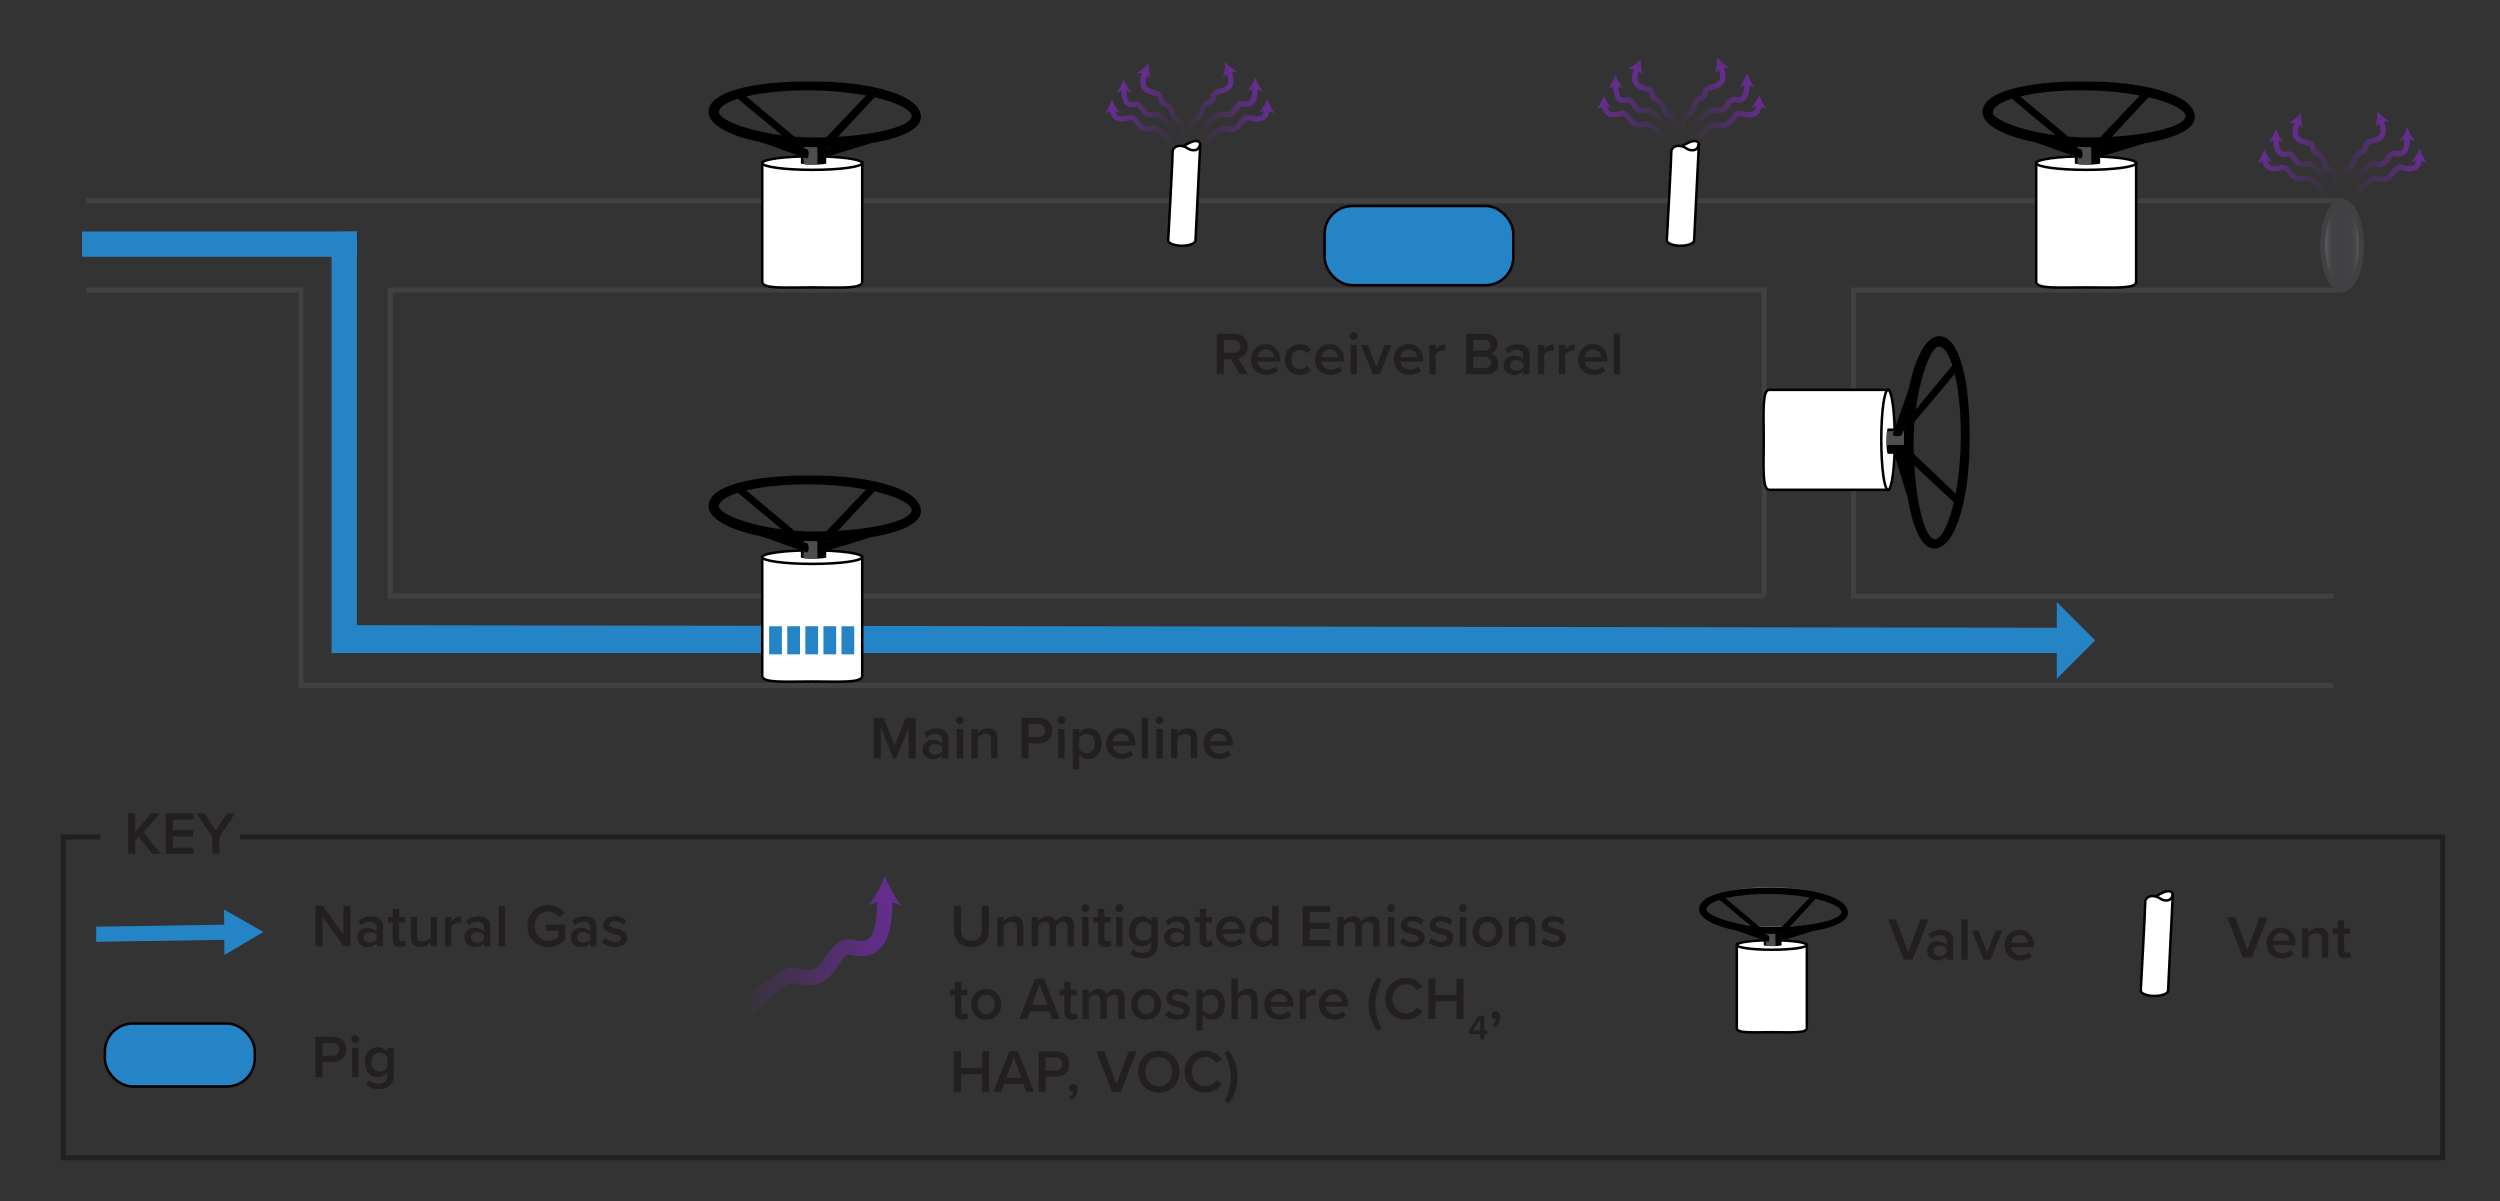 <?xml version="1.0" encoding="UTF-8"?>
<svg id="Layer_31" data-name="Layer 31" xmlns="http://www.w3.org/2000/svg" xmlns:xlink="http://www.w3.org/1999/xlink" viewBox="0 0 494.69 237.68">
  <rect x="0" y="0" width="494.69" height="237.68" fill="#333333" stroke="none"/>
  <defs>
    <style>
      .cls-1 {
        fill: url(#New_Gradient_Swatch_copy_2-24);
      }

      .cls-2 {
        stroke: #231f20;
      }

      .cls-2, .cls-3, .cls-4, .cls-5, .cls-6, .cls-7, .cls-8, .cls-9, .cls-10, .cls-11, .cls-12, .cls-13, .cls-14, .cls-15, .cls-16, .cls-17, .cls-18, .cls-19, .cls-20, .cls-21, .cls-22, .cls-23, .cls-24, .cls-25 {
        stroke-miterlimit: 10;
      }

      .cls-2, .cls-3, .cls-4, .cls-5, .cls-8, .cls-10, .cls-11, .cls-12, .cls-13, .cls-14, .cls-15, .cls-16, .cls-17, .cls-18, .cls-19, .cls-20, .cls-21, .cls-22, .cls-23, .cls-24, .cls-25 {
        fill: none;
      }

      .cls-26 {
        fill: url(#New_Gradient_Swatch_copy_2-36);
      }

      .cls-3 {
        stroke: url(#New_Gradient_Swatch_copy_2-33);
      }

      .cls-3, .cls-4, .cls-5, .cls-10, .cls-13, .cls-14, .cls-15, .cls-17, .cls-21, .cls-22, .cls-23, .cls-24 {
        stroke-width: 1.08px;
      }

      .cls-4 {
        stroke: url(#New_Gradient_Swatch_copy_2-29);
      }

      .cls-27 {
        fill: url(#New_Gradient_Swatch_copy_2-4);
      }

      .cls-28 {
        fill: url(#New_Gradient_Swatch_copy_2-20);
      }

      .cls-5 {
        stroke: url(#New_Gradient_Swatch_copy_2-35);
      }

      .cls-29 {
        fill: #616264;
      }

      .cls-30 {
        fill: url(#New_Gradient_Swatch_copy_2-6);
      }

      .cls-31 {
        fill: url(#New_Gradient_Swatch_copy_2-16);
      }

      .cls-6 {
        fill: #fff;
      }

      .cls-6, .cls-9 {
        stroke: #000;
        stroke-width: .5px;
      }

      .cls-32 {
        fill: url(#New_Gradient_Swatch_copy_2-30);
      }

      .cls-7 {
        fill: url(#linear-gradient);
      }

      .cls-7, .cls-12 {
        stroke: #414042;
      }

      .cls-33 {
        fill: url(#New_Gradient_Swatch_copy_2-22);
      }

      .cls-8 {
        stroke: url(#New_Gradient_Swatch_copy_2);
      }

      .cls-8, .cls-11, .cls-16, .cls-18, .cls-19, .cls-25 {
        stroke-width: 1.03px;
      }

      .cls-34 {
        fill: url(#New_Gradient_Swatch_copy_2-2);
      }

      .cls-9, .cls-35 {
        fill: #2484c6;
      }

      .cls-36 {
        fill: url(#New_Gradient_Swatch_copy_2-18);
      }

      .cls-37 {
        fill: #4d4d4d;
      }

      .cls-38 {
        fill: url(#New_Gradient_Swatch_copy_2-8);
      }

      .cls-10 {
        stroke: url(#New_Gradient_Swatch_copy_2-23);
      }

      .cls-11 {
        stroke: url(#New_Gradient_Swatch_copy_2-3);
      }

      .cls-39 {
        fill: url(#New_Gradient_Swatch_copy_2-32);
      }

      .cls-13 {
        stroke: url(#New_Gradient_Swatch_copy_2-31);
      }

      .cls-14 {
        stroke: url(#New_Gradient_Swatch_copy_2-17);
      }

      .cls-15 {
        stroke: url(#New_Gradient_Swatch_copy_2-19);
      }

      .cls-40 {
        fill: url(#New_Gradient_Swatch_copy_2-14);
      }

      .cls-16 {
        stroke: url(#New_Gradient_Swatch_copy_2-13);
      }

      .cls-17 {
        stroke: url(#New_Gradient_Swatch_copy_2-5);
      }

      .cls-41 {
        fill: url(#New_Gradient_Swatch_copy_2-28);
      }

      .cls-18 {
        stroke: url(#New_Gradient_Swatch_copy_2-25);
      }

      .cls-19 {
        stroke: url(#New_Gradient_Swatch_copy_2-15);
      }

      .cls-42 {
        fill: #808285;
      }

      .cls-43 {
        fill: url(#New_Gradient_Swatch_copy_2-34);
      }

      .cls-20 {
        stroke: url(#linear-gradient-2);
        stroke-width: 3px;
      }

      .cls-44 {
        fill: url(#New_Gradient_Swatch_copy_2-26);
      }

      .cls-21 {
        stroke: url(#New_Gradient_Swatch_copy_2-9);
      }

      .cls-22 {
        stroke: url(#New_Gradient_Swatch_copy_2-21);
      }

      .cls-23 {
        stroke: url(#New_Gradient_Swatch_copy_2-7);
      }

      .cls-45 {
        fill: url(#New_Gradient_Swatch_copy_2-10);
      }

      .cls-46 {
        fill: url(#New_Gradient_Swatch_copy_2-12);
      }

      .cls-47 {
        fill: url(#linear-gradient-3);
      }

      .cls-48 {
        fill: #231f20;
      }

      .cls-24 {
        stroke: url(#New_Gradient_Swatch_copy_2-11);
      }

      .cls-25 {
        stroke: url(#New_Gradient_Swatch_copy_2-27);
      }
    </style>
    <linearGradient id="linear-gradient" x1="459.61" y1="48.59" x2="467.28" y2="48.59" gradientUnits="userSpaceOnUse">
      <stop offset="0" stop-color="#808285"/>
      <stop offset=".01" stop-color="#787a7d"/>
      <stop offset=".06" stop-color="#646567"/>
      <stop offset=".11" stop-color="#545456"/>
      <stop offset=".18" stop-color="#49484a"/>
      <stop offset=".27" stop-color="#424143"/>
      <stop offset=".53" stop-color="#414042"/>
      <stop offset=".76" stop-color="#424144"/>
      <stop offset=".85" stop-color="#49484b"/>
      <stop offset=".92" stop-color="#555557"/>
      <stop offset=".98" stop-color="#656668"/>
      <stop offset="1" stop-color="#6d6e71"/>
    </linearGradient>
    <linearGradient id="New_Gradient_Swatch_copy_2" data-name="New Gradient Swatch copy 2" x1="221.35" y1="21.05" x2="232.73" y2="22.09" gradientUnits="userSpaceOnUse">
      <stop offset="0" stop-color="#662d91"/>
      <stop offset="1" stop-color="#662d91" stop-opacity="0"/>
    </linearGradient>
    <linearGradient id="New_Gradient_Swatch_copy_2-2" data-name="New Gradient Swatch copy 2" x1="221.71" y1="17.01" x2="233.1" y2="18.05" xlink:href="#New_Gradient_Swatch_copy_2"/>
    <linearGradient id="New_Gradient_Swatch_copy_2-3" data-name="New Gradient Swatch copy 2" x1="219.07" y1="24.63" x2="233.09" y2="25.9" xlink:href="#New_Gradient_Swatch_copy_2"/>
    <linearGradient id="New_Gradient_Swatch_copy_2-4" data-name="New Gradient Swatch copy 2" x1="219.39" y1="21.08" x2="233.41" y2="22.35" xlink:href="#New_Gradient_Swatch_copy_2"/>
    <linearGradient id="New_Gradient_Swatch_copy_2-5" data-name="New Gradient Swatch copy 2" x1="249.42" y1="20.96" x2="237.5" y2="22.05" xlink:href="#New_Gradient_Swatch_copy_2"/>
    <linearGradient id="New_Gradient_Swatch_copy_2-6" data-name="New Gradient Swatch copy 2" x1="249.04" y1="16.73" x2="237.11" y2="17.81" xlink:href="#New_Gradient_Swatch_copy_2"/>
    <linearGradient id="New_Gradient_Swatch_copy_2-7" data-name="New Gradient Swatch copy 2" x1="251.81" y1="24.71" x2="237.12" y2="26.04" xlink:href="#New_Gradient_Swatch_copy_2"/>
    <linearGradient id="New_Gradient_Swatch_copy_2-8" data-name="New Gradient Swatch copy 2" x1="251.47" y1="20.99" x2="236.78" y2="22.32" xlink:href="#New_Gradient_Swatch_copy_2"/>
    <linearGradient id="New_Gradient_Swatch_copy_2-9" data-name="New Gradient Swatch copy 2" x1="244.5" y1="20.1" x2="234.29" y2="21.03" xlink:href="#New_Gradient_Swatch_copy_2"/>
    <linearGradient id="New_Gradient_Swatch_copy_2-10" data-name="New Gradient Swatch copy 2" x1="243.91" y1="13.62" x2="233.7" y2="14.55" xlink:href="#New_Gradient_Swatch_copy_2"/>
    <linearGradient id="New_Gradient_Swatch_copy_2-11" data-name="New Gradient Swatch copy 2" x1="225.23" y1="20.38" x2="235.44" y2="21.3" xlink:href="#New_Gradient_Swatch_copy_2"/>
    <linearGradient id="New_Gradient_Swatch_copy_2-12" data-name="New Gradient Swatch copy 2" x1="225.82" y1="13.9" x2="236.03" y2="14.82" xlink:href="#New_Gradient_Swatch_copy_2"/>
    <linearGradient id="New_Gradient_Swatch_copy_2-13" data-name="New Gradient Swatch copy 2" x1="318.68" y1="20.22" x2="330.06" y2="21.25" xlink:href="#New_Gradient_Swatch_copy_2"/>
    <linearGradient id="New_Gradient_Swatch_copy_2-14" data-name="New Gradient Swatch copy 2" x1="319.05" y1="16.18" x2="330.43" y2="17.21" xlink:href="#New_Gradient_Swatch_copy_2"/>
    <linearGradient id="New_Gradient_Swatch_copy_2-15" data-name="New Gradient Swatch copy 2" x1="316.4" y1="23.79" x2="330.42" y2="25.07" xlink:href="#New_Gradient_Swatch_copy_2"/>
    <linearGradient id="New_Gradient_Swatch_copy_2-16" data-name="New Gradient Swatch copy 2" x1="316.72" y1="20.25" x2="330.75" y2="21.52" xlink:href="#New_Gradient_Swatch_copy_2"/>
    <linearGradient id="New_Gradient_Swatch_copy_2-17" data-name="New Gradient Swatch copy 2" x1="346.76" y1="20.13" x2="334.83" y2="21.21" xlink:href="#New_Gradient_Swatch_copy_2"/>
    <linearGradient id="New_Gradient_Swatch_copy_2-18" data-name="New Gradient Swatch copy 2" x1="346.37" y1="15.9" x2="334.45" y2="16.98" xlink:href="#New_Gradient_Swatch_copy_2"/>
    <linearGradient id="New_Gradient_Swatch_copy_2-19" data-name="New Gradient Swatch copy 2" x1="349.15" y1="23.87" x2="334.45" y2="25.21" xlink:href="#New_Gradient_Swatch_copy_2"/>
    <linearGradient id="New_Gradient_Swatch_copy_2-20" data-name="New Gradient Swatch copy 2" x1="348.81" y1="20.16" x2="334.12" y2="21.49" xlink:href="#New_Gradient_Swatch_copy_2"/>
    <linearGradient id="New_Gradient_Swatch_copy_2-21" data-name="New Gradient Swatch copy 2" x1="341.83" y1="19.27" x2="331.63" y2="20.19" xlink:href="#New_Gradient_Swatch_copy_2"/>
    <linearGradient id="New_Gradient_Swatch_copy_2-22" data-name="New Gradient Swatch copy 2" x1="341.24" y1="12.79" x2="331.04" y2="13.71" xlink:href="#New_Gradient_Swatch_copy_2"/>
    <linearGradient id="New_Gradient_Swatch_copy_2-23" data-name="New Gradient Swatch copy 2" x1="322.56" y1="19.54" x2="332.77" y2="20.47" xlink:href="#New_Gradient_Swatch_copy_2"/>
    <linearGradient id="New_Gradient_Swatch_copy_2-24" data-name="New Gradient Swatch copy 2" x1="323.15" y1="13.06" x2="333.36" y2="13.99" xlink:href="#New_Gradient_Swatch_copy_2"/>
    <linearGradient id="New_Gradient_Swatch_copy_2-25" data-name="New Gradient Swatch copy 2" x1="449.35" y1="30.89" x2="460.73" y2="31.92" xlink:href="#New_Gradient_Swatch_copy_2"/>
    <linearGradient id="New_Gradient_Swatch_copy_2-26" data-name="New Gradient Swatch copy 2" x1="449.71" y1="26.85" x2="461.1" y2="27.88" xlink:href="#New_Gradient_Swatch_copy_2"/>
    <linearGradient id="New_Gradient_Swatch_copy_2-27" data-name="New Gradient Swatch copy 2" x1="447.07" y1="34.46" x2="461.09" y2="35.73" xlink:href="#New_Gradient_Swatch_copy_2"/>
    <linearGradient id="New_Gradient_Swatch_copy_2-28" data-name="New Gradient Swatch copy 2" x1="447.39" y1="30.91" x2="461.41" y2="32.19" xlink:href="#New_Gradient_Swatch_copy_2"/>
    <linearGradient id="New_Gradient_Swatch_copy_2-29" data-name="New Gradient Swatch copy 2" x1="477.42" y1="30.8" x2="465.5" y2="31.88" xlink:href="#New_Gradient_Swatch_copy_2"/>
    <linearGradient id="New_Gradient_Swatch_copy_2-30" data-name="New Gradient Swatch copy 2" x1="477.04" y1="26.56" x2="465.11" y2="27.65" xlink:href="#New_Gradient_Swatch_copy_2"/>
    <linearGradient id="New_Gradient_Swatch_copy_2-31" data-name="New Gradient Swatch copy 2" x1="479.81" y1="34.54" x2="465.12" y2="35.88" xlink:href="#New_Gradient_Swatch_copy_2"/>
    <linearGradient id="New_Gradient_Swatch_copy_2-32" data-name="New Gradient Swatch copy 2" x1="479.47" y1="30.82" x2="464.78" y2="32.16" xlink:href="#New_Gradient_Swatch_copy_2"/>
    <linearGradient id="New_Gradient_Swatch_copy_2-33" data-name="New Gradient Swatch copy 2" x1="472.5" y1="29.93" x2="462.29" y2="30.86" xlink:href="#New_Gradient_Swatch_copy_2"/>
    <linearGradient id="New_Gradient_Swatch_copy_2-34" data-name="New Gradient Swatch copy 2" x1="471.91" y1="23.45" x2="461.7" y2="24.38" xlink:href="#New_Gradient_Swatch_copy_2"/>
    <linearGradient id="New_Gradient_Swatch_copy_2-35" data-name="New Gradient Swatch copy 2" x1="453.23" y1="30.21" x2="463.44" y2="31.14" xlink:href="#New_Gradient_Swatch_copy_2"/>
    <linearGradient id="New_Gradient_Swatch_copy_2-36" data-name="New Gradient Swatch copy 2" x1="453.82" y1="23.73" x2="464.03" y2="24.66" xlink:href="#New_Gradient_Swatch_copy_2"/>
    <linearGradient id="linear-gradient-2" x1="177.97" y1="188.14" x2="145.26" y2="191.11" gradientUnits="userSpaceOnUse">
      <stop offset="0" stop-color="#662d91"/>
      <stop offset="1" stop-color="#662d91" stop-opacity="0"/>
    </linearGradient>
    <linearGradient id="linear-gradient-3" x1="176.89" y1="176.22" x2="144.18" y2="179.19" xlink:href="#linear-gradient-2"/>
  </defs>
  <path class="cls-12" d="m461.76,117.97h-94.99v-60.57h96.46l.09-17.66H17.04m0,17.66h42.51v78.22h402.12m-112.56-17.66H77.21v-60.57h271.9v60.57Z"/>
  <ellipse class="cls-7" cx="463.45" cy="48.59" rx="3.83" ry="8.67"/>
  <polygon class="cls-35" points="414.58 126.72 406.99 134.31 406.99 129.22 65.61 129.22 65.61 47.42 70.61 47.42 70.61 123.71 406.99 124.22 406.99 119.13 414.58 126.72"/>
  <polygon class="cls-35" points="16.24 50.82 70.62 50.82 70.62 45.76 65.62 45.82 16.24 45.82 16.24 50.82"/>
  <g>
    <path class="cls-48" d="m62.41,213.15v-8h3.51c1.68,0,2.61,1.15,2.61,2.51s-.95,2.51-2.61,2.51h-2.11v2.99h-1.4Zm3.32-6.76h-1.92v2.54h1.92c.79,0,1.37-.5,1.37-1.27s-.58-1.27-1.37-1.27Z"/>
    <path class="cls-48" d="m69.52,205.61c0-.43.36-.78.78-.78s.78.35.78.78-.35.78-.78.78-.78-.35-.78-.78Zm.16,7.53v-5.79h1.26v5.79h-1.26Z"/>
    <path class="cls-48" d="m73.08,213.72c.47.54,1.07.74,1.83.74.83,0,1.72-.38,1.72-1.57v-.7c-.44.58-1.1.96-1.86.96-1.48,0-2.57-1.07-2.57-2.97s1.08-2.97,2.57-2.97c.73,0,1.39.34,1.86.95v-.8h1.26v5.49c0,2.09-1.55,2.65-2.97,2.65-.98,0-1.71-.22-2.42-.86l.59-.91Zm3.55-4.62c-.28-.43-.9-.78-1.49-.78-1,0-1.63.74-1.63,1.86s.64,1.86,1.63,1.86c.59,0,1.21-.35,1.49-.78v-2.16Z"/>
  </g>
  <g>
    <path class="cls-48" d="m179.8,150.05v-6.06l-2.46,6.06h-.6l-2.45-6.06v6.06h-1.4v-8h1.98l2.17,5.38,2.18-5.38h1.98v8h-1.4Z"/>
    <path class="cls-48" d="m186.42,150.05v-.62c-.43.49-1.1.77-1.87.77-.95,0-2.01-.64-2.01-1.92s1.07-1.88,2.01-1.88c.78,0,1.45.25,1.87.74v-.86c0-.67-.55-1.08-1.35-1.08-.65,0-1.21.24-1.72.73l-.52-.88c.67-.63,1.51-.93,2.43-.93,1.28,0,2.41.54,2.41,2.1v3.84h-1.26Zm0-2.2c-.29-.4-.83-.6-1.38-.6-.71,0-1.23.41-1.23,1.04s.53,1.03,1.23,1.03c.55,0,1.09-.2,1.38-.6v-.88Z"/>
    <path class="cls-48" d="m189.15,142.51c0-.43.36-.78.78-.78s.78.35.78.78-.35.78-.78.78-.78-.35-.78-.78Zm.16,7.53v-5.79h1.26v5.79h-1.26Z"/>
    <path class="cls-48" d="m196.11,150.05v-3.62c0-.9-.46-1.2-1.16-1.2-.65,0-1.2.38-1.49.78v4.04h-1.26v-5.79h1.26v.79c.38-.46,1.13-.93,2.04-.93,1.25,0,1.87.67,1.87,1.86v4.08h-1.26Z"/>
    <path class="cls-48" d="m202.13,150.05v-8h3.51c1.68,0,2.61,1.15,2.61,2.51s-.95,2.51-2.61,2.51h-2.11v2.99h-1.4Zm3.32-6.76h-1.92v2.54h1.92c.79,0,1.37-.5,1.37-1.27s-.58-1.27-1.37-1.27Z"/>
    <path class="cls-48" d="m209.23,142.51c0-.43.36-.78.78-.78s.78.35.78.78-.35.78-.78.78-.78-.35-.78-.78Zm.16,7.53v-5.79h1.26v5.79h-1.26Z"/>
    <path class="cls-48" d="m213.54,152.25h-1.26v-8h1.26v.79c.43-.58,1.1-.93,1.86-.93,1.5,0,2.57,1.13,2.57,3.03s-1.07,3.05-2.57,3.05c-.73,0-1.39-.32-1.86-.95v3.01Zm1.49-7.03c-.59,0-1.21.35-1.49.78v2.29c.28.42.9.78,1.49.78,1,0,1.63-.8,1.63-1.93s-.64-1.92-1.63-1.92Z"/>
    <path class="cls-48" d="m221.82,144.11c1.74,0,2.85,1.33,2.85,3.15v.3h-4.47c.1.88.76,1.59,1.85,1.59.56,0,1.24-.23,1.64-.64l.58.83c-.58.55-1.43.84-2.35.84-1.74,0-3.03-1.21-3.03-3.05,0-1.68,1.22-3.03,2.94-3.03Zm-1.63,2.57h3.26c-.02-.68-.49-1.54-1.63-1.54-1.08,0-1.57.83-1.63,1.54Z"/>
    <path class="cls-48" d="m225.92,150.05v-8h1.26v8h-1.26Z"/>
    <path class="cls-48" d="m228.66,142.51c0-.43.36-.78.78-.78s.78.35.78.78-.35.78-.78.78-.78-.35-.78-.78Zm.16,7.53v-5.79h1.26v5.79h-1.26Z"/>
    <path class="cls-48" d="m235.62,150.05v-3.62c0-.9-.46-1.2-1.16-1.2-.65,0-1.2.38-1.49.78v4.04h-1.26v-5.79h1.26v.79c.38-.46,1.13-.93,2.04-.93,1.25,0,1.87.67,1.87,1.86v4.08h-1.26Z"/>
    <path class="cls-48" d="m241.09,144.11c1.74,0,2.85,1.33,2.85,3.15v.3h-4.47c.1.88.76,1.59,1.85,1.59.56,0,1.24-.23,1.64-.64l.58.83c-.58.55-1.43.84-2.35.84-1.74,0-3.04-1.21-3.04-3.05,0-1.68,1.22-3.03,2.94-3.03Zm-1.63,2.57h3.26c-.02-.68-.49-1.54-1.63-1.54-1.08,0-1.57.83-1.63,1.54Z"/>
  </g>
  <g>
    <path class="cls-48" d="m245.34,74.05l-1.78-2.99h-1.39v2.99h-1.4v-8h3.51c1.58,0,2.61,1.03,2.61,2.51s-.94,2.19-1.89,2.35l1.96,3.14h-1.62Zm-1.25-6.76h-1.92v2.54h1.92c.79,0,1.37-.5,1.37-1.27s-.58-1.27-1.37-1.27Z"/>
    <path class="cls-48" d="m250.48,68.11c1.74,0,2.85,1.33,2.85,3.15v.3h-4.47c.1.88.76,1.59,1.85,1.59.56,0,1.24-.23,1.64-.64l.58.83c-.58.55-1.43.84-2.35.84-1.74,0-3.04-1.21-3.04-3.05,0-1.68,1.22-3.03,2.94-3.03Zm-1.63,2.57h3.26c-.02-.68-.49-1.54-1.63-1.54-1.08,0-1.57.83-1.63,1.54Z"/>
    <path class="cls-48" d="m257.23,68.11c1.13,0,1.81.48,2.22,1.03l-.83.77c-.32-.46-.77-.68-1.33-.68-1.06,0-1.75.79-1.75,1.92s.7,1.93,1.75,1.93c.56,0,1.01-.24,1.33-.68l.83.77c-.41.55-1.09,1.03-2.22,1.03-1.76,0-3-1.28-3-3.05s1.24-3.03,3-3.03Z"/>
    <path class="cls-48" d="m263.13,68.11c1.74,0,2.85,1.33,2.85,3.15v.3h-4.47c.1.88.76,1.59,1.85,1.59.56,0,1.24-.23,1.64-.64l.58.83c-.58.55-1.43.84-2.35.84-1.74,0-3.03-1.21-3.03-3.05,0-1.68,1.22-3.03,2.94-3.03Zm-1.63,2.57h3.26c-.02-.68-.49-1.54-1.63-1.54-1.08,0-1.57.83-1.63,1.54Z"/>
    <path class="cls-48" d="m267.08,66.51c0-.43.36-.78.78-.78s.78.35.78.78-.35.78-.78.78-.78-.35-.78-.78Zm.16,7.53v-5.79h1.26v5.79h-1.26Z"/>
    <path class="cls-48" d="m271.65,74.05l-2.36-5.79h1.34l1.69,4.34,1.69-4.34h1.36l-2.36,5.79h-1.36Z"/>
    <path class="cls-48" d="m278.74,68.11c1.74,0,2.85,1.33,2.85,3.15v.3h-4.47c.1.88.76,1.59,1.85,1.59.56,0,1.24-.23,1.64-.64l.58.83c-.58.55-1.43.84-2.35.84-1.74,0-3.04-1.21-3.04-3.05,0-1.68,1.22-3.03,2.94-3.03Zm-1.63,2.57h3.26c-.02-.68-.49-1.54-1.63-1.54-1.08,0-1.57.83-1.63,1.54Z"/>
    <path class="cls-48" d="m282.85,74.05v-5.79h1.26v.85c.43-.55,1.13-.98,1.88-.98v1.25c-.11-.02-.24-.04-.4-.04-.53,0-1.24.36-1.49.77v3.95h-1.26Z"/>
    <path class="cls-48" d="m290.13,74.05v-8h3.93c1.46,0,2.28.91,2.28,2.04,0,1.01-.65,1.68-1.39,1.83.85.13,1.55.98,1.55,1.97,0,1.24-.83,2.16-2.33,2.16h-4.04Zm1.4-4.69h2.24c.72,0,1.13-.43,1.13-1.03s-.41-1.04-1.13-1.04h-2.24v2.08Zm0,3.45h2.3c.77,0,1.22-.42,1.22-1.12,0-.6-.42-1.1-1.22-1.1h-2.3v2.22Z"/>
    <path class="cls-48" d="m301.41,74.05v-.62c-.43.49-1.1.77-1.87.77-.95,0-2.01-.64-2.01-1.92s1.07-1.88,2.01-1.88c.78,0,1.45.25,1.87.74v-.86c0-.67-.55-1.08-1.35-1.08-.65,0-1.21.24-1.72.73l-.52-.88c.67-.63,1.51-.93,2.43-.93,1.28,0,2.41.54,2.41,2.1v3.84h-1.26Zm0-2.2c-.29-.4-.83-.6-1.38-.6-.71,0-1.24.41-1.24,1.04s.53,1.03,1.24,1.03c.55,0,1.09-.2,1.38-.6v-.88Z"/>
    <path class="cls-48" d="m304.31,74.05v-5.79h1.26v.85c.43-.55,1.13-.98,1.88-.98v1.25c-.11-.02-.24-.04-.4-.04-.53,0-1.24.36-1.49.77v3.95h-1.26Z"/>
    <path class="cls-48" d="m308.47,74.05v-5.79h1.26v.85c.43-.55,1.13-.98,1.88-.98v1.25c-.11-.02-.24-.04-.4-.04-.53,0-1.24.36-1.49.77v3.95h-1.26Z"/>
    <path class="cls-48" d="m315.21,68.11c1.74,0,2.85,1.33,2.85,3.15v.3h-4.47c.1.88.76,1.59,1.85,1.59.56,0,1.24-.23,1.64-.64l.58.83c-.58.55-1.43.84-2.35.84-1.74,0-3.04-1.21-3.04-3.05,0-1.68,1.22-3.03,2.94-3.03Zm-1.63,2.57h3.26c-.02-.68-.49-1.54-1.63-1.54-1.08,0-1.57.83-1.63,1.54Z"/>
    <path class="cls-48" d="m319.32,74.05v-8h1.26v8h-1.26Z"/>
  </g>
  <path class="cls-6" d="m332.44,29.11c1.29-.71,2.78-1.66,3.54-.97.69.62-.79,2.18-.79,2.18l-2.75-1.21Z"/>
  <path class="cls-6" d="m336.18,28.34c-.06,1.61-.95,18.61-.95,19.24,0,.57-1.21,1.05-2.7,1.05s-2.71-.49-2.71-1.06c0,0,.93-16.71.9-17.75,0,0,.27-1.1,1.64-.95s1.29.86,2.54.86,1.28-1.39,1.28-1.39Z"/>
  <g>
    <path class="cls-6" d="m426.22,177.56c1.29-.71,2.78-1.66,3.54-.97.69.62-.79,2.18-.79,2.18l-2.75-1.21Z"/>
    <path class="cls-6" d="m429.96,176.79c-.06,1.61-.95,18.61-.95,19.24,0,.57-1.21,1.05-2.7,1.05s-2.71-.49-2.71-1.06c0,0,.93-16.71.9-17.75,0,0,.27-1.1,1.64-.95s1.29.86,2.54.86,1.28-1.39,1.28-1.39Z"/>
  </g>
  <path class="cls-6" d="m233.77,29.11c1.29-.71,2.78-1.66,3.54-.97.69.62-.79,2.18-.79,2.18l-2.75-1.21Z"/>
  <path class="cls-6" d="m237.51,28.34c-.06,1.61-.95,18.61-.95,19.24,0,.57-1.21,1.05-2.7,1.05s-2.71-.49-2.71-1.06c0,0,.93-16.71.9-17.75,0,0,.27-1.1,1.64-.95s1.29.86,2.54.86,1.28-1.39,1.28-1.39Z"/>
  <path class="cls-6" d="m170.61,31.94v23.81c0,1.47-4.43,1.12-9.89,1.12s-9.89.35-9.89-1.12v-23.81"/>
  <ellipse class="cls-6" cx="160.72" cy="32.27" rx="9.89" ry="1.34"/>
  <path d="m158.47,28.83c0,.14,1.12.26,2.51.26s2.51-.12,2.51-.26v3.49c0,.14-1.12.26-2.51.26s-2.51-.12-2.51-.26v-3.49Z"/>
  <path class="cls-37" d="m158.99,28.99c.46.06,1.18.1,1.99.1.26,0,.51,0,.75-.01l.03,3.49c-.25,0-.51.01-.78.01-.79,0-1.5-.04-1.96-.1l-.03-3.49Z"/>
  <path d="m171.96,26.61c-.21,0-.37.41-.37.92s.37.86.58.86l-9.34,2.86c-.21,0-.37-.41-.37-.92s.17-.92.37-.92l9.14-2.8Z"/>
  <path d="m150.51,26.25c.21,0,.37.41.37.92s-.37.86-.58.86l9.34,3.32c.21,0,.37-.41.37-.92,0-.51-.17-.92-.37-.92l-9.14-3.26Z"/>
  <path class="cls-42" d="m181.29,22.73c-.4,3.16-6.65,4.21-9.25,4.75-8.61,1.3-21.76,1.23-29.28-3.48-.71-.53-1.45-1.3-1.4-2.25.06.93.83,1.57,1.55,2.04,2.31,1.36,4.99,1.95,7.61,2.45,7.05,1.21,14.32,1.39,21.42.52,2.57-.43,8.69-1.1,9.36-4.04h0Z"/>
  <path class="cls-29" d="m141.33,21.59c.4-3.16,6.65-4.21,9.25-4.75,8.61-1.3,21.76-1.23,29.28,3.48.71.53,1.45,1.3,1.4,2.25-.06-.93-.83-1.57-1.55-2.04-2.31-1.36-4.99-1.95-7.61-2.45-7.05-1.21-14.32-1.39-21.42-.52-2.57.43-8.69,1.1-9.36,4.04h0Z"/>
  <path d="m182.22,23.19c-.07,3.7-9.3,5.93-20.94,5.93-3.77,0-7.3-.33-10.35-.91-6.38-1.21-10.68-3.48-10.72-5.98-.07-4.09,8.61-6.19,20.63-6.13s21.47,2.85,21.39,7.1Zm-21.02-5.31c-10.66-.2-18.89,1.89-18.94,4.35-.03,1.73,8.58,4.96,19.11,4.96s19.29-2.12,19.02-4.29-8.67-4.82-19.19-5.01Z"/>
  <path d="m146.98,18.49c-.13-.12-.31-.19-.5-.19-.41,0-.75.34-.75.75,0,.12.03.23.08.33l9.1,7.57,2.42.22-10.35-8.67Z"/>
  <path d="m171.97,18.29c.13-.12.31-.19.5-.19.41,0,.75.34.75.75,0,.12-.03.23-.08.33l-7.54,8.11-2.29.08,8.65-9.08Z"/>
  <path class="cls-6" d="m170.61,109.92v23.81c0,1.47-4.43,1.12-9.89,1.12s-9.89.35-9.89-1.12v-23.81"/>
  <ellipse class="cls-6" cx="160.72" cy="110.24" rx="9.89" ry="1.34"/>
  <path d="m158.47,106.8c0,.14,1.12.26,2.51.26s2.51-.12,2.51-.26v3.49c0,.14-1.12.26-2.51.26s-2.51-.12-2.51-.26v-3.49Z"/>
  <path class="cls-37" d="m158.99,106.96c.46.06,1.18.1,1.99.1.26,0,.51,0,.75-.01l.03,3.49c-.25,0-.51.01-.78.01-.79,0-1.5-.04-1.96-.1l-.03-3.49Z"/>
  <path d="m171.96,104.58c-.21,0-.37.41-.37.92s.37.86.58.86l-9.34,2.86c-.21,0-.37-.41-.37-.92s.17-.92.37-.92l9.14-2.8Z"/>
  <path d="m150.51,104.22c.21,0,.37.41.37.92s-.37.86-.58.86l9.34,3.32c.21,0,.37-.41.37-.92,0-.51-.17-.92-.37-.92l-9.14-3.26Z"/>
  <path class="cls-42" d="m181.29,100.7c-.4,3.16-6.65,4.21-9.25,4.75-8.61,1.3-21.76,1.23-29.28-3.48-.71-.53-1.45-1.3-1.4-2.25.06.93.83,1.57,1.55,2.04,2.31,1.36,4.99,1.95,7.61,2.45,7.05,1.21,14.32,1.39,21.42.52,2.57-.43,8.69-1.1,9.36-4.04h0Z"/>
  <path class="cls-29" d="m141.33,99.56c.4-3.16,6.65-4.21,9.25-4.75,8.61-1.3,21.76-1.23,29.28,3.48.71.53,1.45,1.3,1.4,2.25-.06-.93-.83-1.57-1.55-2.04-2.31-1.36-4.99-1.95-7.61-2.45-7.05-1.21-14.32-1.39-21.42-.52-2.57.43-8.69,1.1-9.36,4.04h0Z"/>
  <path d="m182.22,101.16c-.07,3.7-9.3,5.93-20.94,5.93-3.77,0-7.3-.33-10.35-.91-6.38-1.21-10.68-3.48-10.72-5.98-.07-4.09,8.61-6.19,20.63-6.13s21.47,2.85,21.39,7.1Zm-21.02-5.31c-10.66-.2-18.89,1.89-18.94,4.35-.03,1.73,8.58,4.96,19.11,4.96s19.29-2.12,19.02-4.29-8.67-4.82-19.19-5.01Z"/>
  <path d="m146.98,96.46c-.13-.12-.31-.19-.5-.19-.41,0-.75.34-.75.75,0,.12.03.23.08.33l9.1,7.57,2.42.22-10.35-8.67Z"/>
  <path d="m171.97,96.26c.13-.12.31-.19.5-.19.41,0,.75.34.75.75,0,.12-.03.23-.08.33l-7.54,8.11-2.29.08,8.65-9.08Z"/>
  <path class="cls-6" d="m422.69,31.94v23.81c0,1.47-4.43,1.12-9.89,1.12s-9.89.35-9.89-1.12v-23.81"/>
  <ellipse class="cls-6" cx="412.8" cy="32.27" rx="9.89" ry="1.34"/>
  <path d="m410.55,28.83c0,.14,1.12.26,2.51.26s2.51-.12,2.51-.26v3.49c0,.14-1.12.26-2.51.26s-2.51-.12-2.51-.26v-3.49Z"/>
  <path class="cls-37" d="m411.06,28.99c.46.06,1.18.1,1.99.1.26,0,.51,0,.75-.01l.03,3.49c-.25,0-.51.01-.78.01-.79,0-1.5-.04-1.96-.1l-.03-3.49Z"/>
  <path d="m424.03,26.61c-.21,0-.37.41-.37.92s.37.86.58.86l-9.34,2.86c-.21,0-.37-.41-.37-.92s.17-.92.37-.92l9.14-2.8Z"/>
  <path d="m402.58,26.25c.21,0,.37.41.37.92,0,.51-.37.86-.58.86l9.34,3.32c.21,0,.37-.41.37-.92,0-.51-.17-.92-.37-.92l-9.14-3.26Z"/>
  <path class="cls-42" d="m433.36,22.73c-.4,3.16-6.65,4.21-9.25,4.75-8.61,1.3-21.76,1.23-29.28-3.48-.71-.53-1.45-1.3-1.4-2.25.06.93.83,1.57,1.55,2.04,2.31,1.36,4.99,1.95,7.61,2.45,7.05,1.21,14.32,1.39,21.42.52,2.57-.43,8.69-1.1,9.36-4.04h0Z"/>
  <path class="cls-29" d="m393.41,21.59c.4-3.16,6.65-4.21,9.25-4.75,8.61-1.3,21.76-1.23,29.28,3.48.71.53,1.45,1.3,1.4,2.25-.06-.93-.83-1.57-1.55-2.04-2.31-1.36-4.99-1.95-7.61-2.45-7.05-1.21-14.32-1.39-21.42-.52-2.57.43-8.69,1.1-9.36,4.04h0Z"/>
  <path d="m434.3,23.19c-.07,3.7-9.3,5.93-20.94,5.93-3.77,0-7.3-.33-10.35-.91-6.38-1.21-10.68-3.48-10.72-5.98-.07-4.09,8.61-6.19,20.63-6.13s21.47,2.85,21.39,7.1Zm-21.02-5.31c-10.66-.2-18.89,1.89-18.94,4.35-.03,1.73,8.58,4.96,19.11,4.96s19.29-2.12,19.02-4.29-8.67-4.82-19.19-5.01Z"/>
  <path d="m399.06,18.49c-.13-.12-.31-.19-.5-.19-.41,0-.75.34-.75.75,0,.12.03.23.08.33l9.1,7.57,2.42.22-10.35-8.67Z"/>
  <path d="m424.04,18.29c.13-.12.31-.19.5-.19.41,0,.75.34.75.75,0,.12-.03.23-.08.33l-7.54,8.11-2.29.08,8.65-9.08Z"/>
  <g>
    <path class="cls-48" d="m376.72,189.91l-3.14-8h1.59l2.42,6.48,2.42-6.48h1.59l-3.14,8h-1.75Z"/>
    <path class="cls-48" d="m385.21,189.91v-.62c-.43.49-1.1.77-1.87.77-.95,0-2.01-.64-2.01-1.92s1.07-1.88,2.01-1.88c.78,0,1.45.25,1.87.74v-.86c0-.67-.55-1.08-1.35-1.08-.65,0-1.21.24-1.72.73l-.52-.88c.67-.63,1.51-.94,2.43-.94,1.28,0,2.41.54,2.41,2.1v3.84h-1.26Zm0-2.2c-.29-.4-.83-.6-1.38-.6-.71,0-1.24.41-1.24,1.04s.53,1.03,1.24,1.03c.55,0,1.09-.2,1.38-.6v-.88Z"/>
    <path class="cls-48" d="m388.1,189.91v-8h1.26v8h-1.26Z"/>
    <path class="cls-48" d="m392.52,189.91l-2.36-5.79h1.34l1.69,4.34,1.69-4.34h1.36l-2.36,5.79h-1.36Z"/>
    <path class="cls-48" d="m399.61,183.97c1.74,0,2.85,1.33,2.85,3.15v.3h-4.47c.1.88.76,1.59,1.85,1.59.56,0,1.24-.23,1.64-.63l.58.83c-.58.55-1.43.84-2.35.84-1.74,0-3.04-1.21-3.04-3.05,0-1.68,1.22-3.04,2.94-3.04Zm-1.63,2.57h3.26c-.02-.68-.49-1.54-1.63-1.54-1.08,0-1.57.83-1.63,1.54Z"/>
  </g>
  <g>
    <path class="cls-6" d="m357.53,186.76v16.7c0,1.03-3.1.79-6.93.79s-6.93.25-6.93-.79v-16.7"/>
    <ellipse class="cls-6" cx="350.59" cy="186.99" rx="6.93" ry=".94"/>
    <path d="m349.01,184.58c0,.1.79.18,1.76.18s1.76-.08,1.76-.18v2.45c0,.1-.79.18-1.76.18s-1.76-.08-1.76-.18v-2.45Z"/>
    <path class="cls-37" d="m349.38,184.69c.32.04.83.07,1.4.07.18,0,.36,0,.53,0l.02,2.45c-.17,0-.36,0-.55,0-.56,0-1.05-.03-1.37-.07l-.02-2.45Z"/>
    <path d="m358.47,183.02c-.15,0-.26.29-.26.65s.26.6.4.6l-6.55,2.01c-.15,0-.26-.29-.26-.65s.12-.65.26-.65l6.41-1.96Z"/>
    <path d="m343.43,182.77c.15,0,.26.29.26.65,0,.36-.26.6-.4.6l6.55,2.33c.15,0,.26-.29.26-.65s-.12-.65-.26-.65l-6.41-2.28Z"/>
    <path class="cls-42" d="m365.01,180.3c-.37,2.34-4.54,2.98-6.47,3.44-5.04.85-10.24.73-15.23-.37-1.85-.47-3.77-.99-5.33-2.14-.5-.39-1-.94-.97-1.61.07.65.6,1.07,1.11,1.4,1.64.91,3.5,1.31,5.33,1.64,4.94.79,10.01.92,14.98.37,1.85-.24,3.73-.55,5.41-1.38.52-.3,1.07-.7,1.17-1.35h0Z"/>
    <path class="cls-29" d="m336.99,179.5c.37-2.34,4.54-2.98,6.47-3.44,5.04-.85,10.24-.73,15.23.37,1.85.47,3.77.99,5.33,2.14.5.39,1,.94.97,1.61-.07-.65-.6-1.07-1.11-1.4-1.64-.91-3.5-1.31-5.33-1.64-4.94-.79-10.01-.92-14.98-.37-1.85.24-3.73.55-5.41,1.38-.52.3-1.07.7-1.17,1.35h0Z"/>
    <path d="m365.67,180.63c-.05,2.59-6.52,4.16-14.69,4.16-2.64,0-5.12-.23-7.26-.64-4.47-.85-7.49-2.44-7.52-4.19-.05-2.87,6.04-4.34,14.46-4.3s15.06,2,15,4.98Zm-14.74-3.73c-7.48-.14-13.25,1.32-13.28,3.05-.02,1.21,6.02,3.48,13.4,3.48s13.53-1.49,13.34-3.01-6.08-3.38-13.46-3.52Z"/>
    <path d="m340.96,177.33c-.09-.08-.22-.13-.35-.13-.29,0-.53.24-.53.53,0,.08.02.16.05.23l6.38,5.31,1.7.15-7.26-6.08Z"/>
    <path d="m358.48,177.19c.09-.08.22-.13.35-.13.29,0,.53.24.53.53,0,.08-.02.16-.05.23l-5.28,5.69-1.6.05,6.07-6.37Z"/>
  </g>
  <path class="cls-6" d="m373.93,96.92h-23.81c-1.47,0-1.12-4.43-1.12-9.89s-.35-9.89,1.12-9.89h23.81"/>
  <ellipse class="cls-6" cx="373.6" cy="87.03" rx="1.34" ry="9.89"/>
  <path d="m377.04,84.78c-.14,0-.26,1.12-.26,2.51s.12,2.51.26,2.51h-3.49c-.14,0-.26-1.12-.26-2.51s.12-2.51.26-2.51h3.49Z"/>
  <path class="cls-37" d="m376.88,85.3c-.06.46-.1,1.18-.1,1.99,0,.26,0,.51.01.75l-3.49.03c0-.25-.01-.51-.01-.78,0-.79.04-1.5.1-1.96l3.49-.03Z"/>
  <path d="m379.26,98.27c0-.21-.41-.37-.92-.37s-.86.37-.86.58l-2.86-9.34c0-.21.41-.37.92-.37s.92.17.92.37l2.8,9.14Z"/>
  <path d="m379.62,76.82c0,.21-.41.37-.92.37s-.86-.37-.86-.58l-3.32,9.34c0,.21.41.37.92.37s.92-.17.92-.37l3.26-9.14Z"/>
  <path class="cls-42" d="m383.14,107.6c-3.16-.4-4.21-6.65-4.75-9.25-1.3-8.61-1.23-21.76,3.48-29.28.53-.71,1.3-1.45,2.25-1.4-.93.06-1.57.83-2.04,1.55-1.36,2.31-1.95,4.99-2.45,7.61-1.21,7.05-1.39,14.32-.52,21.42.43,2.57,1.1,8.69,4.04,9.36h0Z"/>
  <path class="cls-29" d="m384.28,67.64c3.16.4,4.21,6.65,4.75,9.25,1.3,8.61,1.23,21.76-3.48,29.28-.53.71-1.3,1.45-2.25,1.4.93-.06,1.57-.83,2.04-1.55,1.36-2.31,1.95-4.99,2.45-7.61,1.21-7.05,1.39-14.32.52-21.42-.43-2.57-1.1-8.69-4.04-9.36h0Z"/>
  <path d="m382.68,108.53c-3.7-.07-5.93-9.3-5.93-20.94,0-3.77.33-7.3.91-10.35,1.21-6.38,3.48-10.68,5.98-10.72,4.09-.07,6.19,8.61,6.13,20.63-.06,11.64-2.85,21.47-7.1,21.39Zm5.31-21.02c.2-10.66-1.89-18.89-4.35-18.94-1.73-.03-4.96,8.58-4.96,19.11s2.12,19.29,4.29,19.02,4.82-8.67,5.01-19.19Z"/>
  <path d="m387.38,73.29c.12-.13.19-.31.19-.5,0-.41-.34-.75-.75-.75-.12,0-.23.03-.33.08l-7.57,9.1-.22,2.42,8.67-10.35Z"/>
  <path d="m387.58,98.28c.12.13.19.31.19.5,0,.41-.34.75-.75.75-.12,0-.23-.03-.33-.08l-8.11-7.54-.08-2.29,9.08,8.65Z"/>
  <rect class="cls-9" x="262.11" y="40.76" width="37.33" height="15.67" rx="5.5" ry="5.5"/>
  <rect class="cls-9" x="20.76" y="202.54" width="29.65" height="12.44" rx="5.5" ry="5.5"/>
  <g>
    <g>
      <path class="cls-8" d="m232.1,25.3c-.9-.92-1.42-1.8-2.93-2.63-.65-.36-1.41.33-2.3-.15-.93-.49-1.12-2.2-2.35-1.88-1.77.46-2.11-1.18-2.16-3.09"/>
      <path class="cls-34" d="m222.35,15.68c.33.88.9,1.96,1.5,2.63l-1.48-.52-1.47.55c.58-.68,1.13-1.78,1.45-2.66Z"/>
    </g>
    <g>
      <path class="cls-11" d="m232.5,28.7c-1.09-1.11-1.72-2.18-3.55-3.19-.79-.43-1.71.4-2.78-.18-1.12-.6-1.38-2.38-2.87-2-2.16.56-2.97-.06-3.2-1.74"/>
      <path class="cls-27" d="m220.03,19.72c.37.86.98,1.93,1.6,2.57l-1.5-.46-1.45.6c.56-.7,1.06-1.82,1.34-2.71Z"/>
    </g>
  </g>
  <g>
    <g>
      <path class="cls-17" d="m238.15,25.41c.94-.96,1.48-1.89,3.07-2.76.68-.38,1.48.34,2.41-.15.97-.52,1.18-2.31,2.46-1.97,1.86.48,2.21-1.23,2.27-3.23"/>
      <path class="cls-30" d="m248.37,15.33c.33.92.91,2.07,1.52,2.79l-1.54-.57-1.55.54c.62-.7,1.22-1.84,1.57-2.76Z"/>
    </g>
    <g>
      <path class="cls-23" d="m237.74,28.97c1.14-1.16,1.8-2.29,3.72-3.34.83-.45,1.79.42,2.92-.19,1.18-.63,1.45-2.5,3-2.09,2.27.59,3.12-.07,3.35-1.82"/>
      <path class="cls-38" d="m250.8,19.57c.3.94.83,2.11,1.41,2.84l-1.51-.63-1.57.48c.65-.68,1.29-1.79,1.67-2.7Z"/>
    </g>
  </g>
  <g>
    <path class="cls-21" d="m235.39,27.2c.06-1.61-.39-2.94,1.5-3.78,1.23-.54.39-2.33,2.44-3.22,1.38-.6-.15-1.65,2.17-2.17,2.37-.53,2.38-1.92,1.62-4.02"/>
    <path class="cls-45" d="m242.39,12.2c.66.73,1.62,1.58,2.46,2.01l-1.64.05-1.23,1.09c.31-.89.43-2.16.41-3.15Z"/>
  </g>
  <g>
    <path class="cls-24" d="m234.34,27.48c-.06-1.61.39-2.94-1.5-3.78-1.23-.54-.39-2.33-2.44-3.22-1.38-.6.15-1.65-2.17-2.17-2.37-.53-2.38-1.92-1.62-4.02"/>
    <path class="cls-46" d="m227.34,12.48c-.02.98.1,2.26.41,3.15l-1.23-1.09-1.64-.05c.84-.43,1.8-1.28,2.46-2.01Z"/>
  </g>
  <g>
    <g>
      <path class="cls-16" d="m329.44,24.47c-.9-.92-1.42-1.8-2.93-2.63-.65-.36-1.41.33-2.3-.15-.93-.49-1.12-2.2-2.35-1.88-1.77.46-2.11-1.18-2.16-3.09"/>
      <path class="cls-40" d="m319.68,14.84c.33.88.9,1.96,1.5,2.63l-1.48-.52-1.47.55c.58-.68,1.13-1.78,1.45-2.66Z"/>
    </g>
    <g>
      <path class="cls-19" d="m329.83,27.87c-1.09-1.11-1.72-2.18-3.55-3.19-.79-.43-1.71.4-2.78-.18-1.12-.6-1.38-2.38-2.87-2-2.16.56-2.97-.06-3.2-1.74"/>
      <path class="cls-31" d="m317.36,18.89c.37.86.98,1.93,1.6,2.57l-1.5-.46-1.45.6c.56-.7,1.06-1.82,1.34-2.71Z"/>
    </g>
  </g>
  <g>
    <g>
      <path class="cls-14" d="m335.49,24.58c.94-.96,1.48-1.89,3.07-2.76.68-.38,1.48.34,2.41-.15.97-.52,1.18-2.31,2.46-1.97,1.86.48,2.21-1.23,2.27-3.23"/>
      <path class="cls-36" d="m345.7,14.5c.33.92.91,2.07,1.52,2.79l-1.54-.57-1.55.54c.62-.7,1.22-1.84,1.57-2.76Z"/>
    </g>
    <g>
      <path class="cls-15" d="m335.07,28.14c1.14-1.16,1.8-2.29,3.72-3.34.83-.45,1.79.42,2.92-.19,1.18-.63,1.45-2.5,3-2.09,2.27.59,3.12-.07,3.35-1.82"/>
      <path class="cls-28" d="m348.14,18.73c.3.94.83,2.11,1.41,2.84l-1.51-.63-1.57.48c.65-.68,1.29-1.79,1.67-2.7Z"/>
    </g>
  </g>
  <g>
    <path class="cls-22" d="m332.73,26.37c.06-1.61-.39-2.94,1.5-3.78,1.23-.54.39-2.33,2.44-3.22,1.38-.6-.15-1.65,2.17-2.17,2.37-.53,2.38-1.92,1.62-4.02"/>
    <path class="cls-33" d="m339.73,11.37c.66.73,1.62,1.58,2.46,2.01l-1.64.05-1.23,1.09c.31-.89.43-2.16.41-3.15Z"/>
  </g>
  <g>
    <path class="cls-10" d="m331.67,26.65c-.06-1.61.39-2.94-1.5-3.78-1.23-.54-.39-2.33-2.44-3.22-1.38-.6.15-1.65-2.17-2.17-2.37-.53-2.38-1.92-1.62-4.02"/>
    <path class="cls-1" d="m324.67,11.65c-.02.98.1,2.26.41,3.15l-1.23-1.09-1.64-.05c.84-.43,1.8-1.28,2.46-2.01Z"/>
  </g>
  <g>
    <g>
      <path class="cls-18" d="m460.1,35.13c-.9-.92-1.42-1.8-2.93-2.63-.65-.36-1.41.33-2.3-.15-.93-.49-1.12-2.2-2.35-1.88-1.77.46-2.11-1.18-2.16-3.09"/>
      <path class="cls-44" d="m450.35,25.51c.33.88.9,1.96,1.5,2.63l-1.48-.52-1.47.55c.58-.68,1.13-1.78,1.45-2.66Z"/>
    </g>
    <g>
      <path class="cls-25" d="m460.5,38.53c-1.09-1.11-1.72-2.18-3.55-3.19-.79-.43-1.71.4-2.78-.18-1.12-.6-1.38-2.38-2.87-2-2.16.56-2.97-.06-3.2-1.74"/>
      <path class="cls-41" d="m448.03,29.55c.37.86.98,1.93,1.6,2.57l-1.5-.46-1.45.6c.56-.7,1.06-1.82,1.34-2.71Z"/>
    </g>
  </g>
  <g>
    <g>
      <path class="cls-4" d="m466.15,35.24c.94-.96,1.48-1.89,3.07-2.76.68-.38,1.48.34,2.41-.15.97-.52,1.18-2.31,2.46-1.97,1.86.48,2.21-1.23,2.27-3.23"/>
      <path class="cls-32" d="m476.37,25.16c.33.92.91,2.07,1.52,2.79l-1.54-.57-1.55.54c.62-.7,1.22-1.84,1.57-2.76Z"/>
    </g>
    <g>
      <path class="cls-13" d="m465.74,38.81c1.14-1.16,1.8-2.29,3.72-3.34.83-.45,1.79.42,2.92-.19,1.18-.63,1.45-2.5,3-2.09,2.27.59,3.12-.07,3.35-1.82"/>
      <path class="cls-39" d="m478.8,29.4c.3.94.83,2.11,1.41,2.84l-1.51-.63-1.57.48c.65-.68,1.29-1.79,1.67-2.7Z"/>
    </g>
  </g>
  <g>
    <path class="cls-3" d="m463.39,37.04c.06-1.61-.39-2.94,1.5-3.78,1.23-.54.39-2.33,2.44-3.22,1.38-.6-.15-1.65,2.17-2.17,2.37-.53,2.38-1.92,1.62-4.02"/>
    <path class="cls-43" d="m470.39,22.04c.66.73,1.62,1.58,2.46,2.01l-1.64.05-1.23,1.09c.31-.89.43-2.16.41-3.15Z"/>
  </g>
  <g>
    <path class="cls-5" d="m462.34,37.31c-.06-1.61.39-2.94-1.5-3.78-1.23-.54-.39-2.33-2.44-3.22-1.38-.6.15-1.65-2.17-2.17-2.37-.53-2.38-1.92-1.62-4.02"/>
    <path class="cls-26" d="m455.34,22.31c-.02.98.1,2.26.41,3.15l-1.23-1.09-1.64-.05c.84-.43,1.8-1.28,2.46-2.01Z"/>
  </g>
  <g>
    <path class="cls-20" d="m147.12,200.9c2.58-2.63,4.07-5.18,8.42-7.57,1.88-1.03,4.05.94,6.6-.42,2.66-1.42,3.23-6.32,6.74-5.41,5.46,1.41,6.16-4.08,6.23-10.07"/>
    <path class="cls-47" d="m175.12,173.27c.72,1.96,1.94,4.4,3.25,5.91l-3.28-1.2-3.29,1.17c1.32-1.5,2.57-3.92,3.31-5.88Z"/>
  </g>
  <polygon class="cls-35" points="44.36 182.97 44.34 179.98 52.14 184.42 44.4 188.96 44.38 185.97 19.03 186.36 19.03 183.37 44.36 182.97"/>
  <g>
    <path class="cls-48" d="m67.99,187.24l-4.17-5.83v5.83h-1.4v-8h1.44l4.09,5.67v-5.67h1.4v8h-1.36Z"/>
    <path class="cls-48" d="m74.55,187.24v-.62c-.43.49-1.1.77-1.87.77-.95,0-2.01-.64-2.01-1.92s1.07-1.88,2.01-1.88c.78,0,1.45.25,1.87.74v-.86c0-.67-.55-1.08-1.35-1.08-.65,0-1.21.24-1.72.73l-.52-.88c.67-.64,1.51-.94,2.43-.94,1.28,0,2.41.54,2.41,2.1v3.84h-1.26Zm0-2.19c-.29-.4-.83-.6-1.38-.6-.71,0-1.23.41-1.23,1.04s.53,1.03,1.23,1.03c.55,0,1.09-.2,1.38-.6v-.88Z"/>
    <path class="cls-48" d="m77.7,185.9v-3.35h-.96v-1.1h.96v-1.58h1.26v1.58h1.18v1.1h-1.18v3.03c0,.4.19.68.55.68.24,0,.47-.1.56-.2l.3.95c-.23.22-.6.37-1.19.37-.97,0-1.49-.53-1.49-1.49Z"/>
    <path class="cls-48" d="m85.19,187.24v-.77c-.42.47-1.14.91-2.05.91-1.25,0-1.86-.65-1.86-1.83v-4.1h1.26v3.65c0,.9.46,1.17,1.16,1.17.64,0,1.19-.36,1.49-.75v-4.07h1.26v5.79h-1.26Z"/>
    <path class="cls-48" d="m88.08,187.24v-5.79h1.26v.85c.43-.55,1.13-.98,1.88-.98v1.25c-.11-.02-.24-.04-.4-.04-.53,0-1.24.36-1.49.77v3.95h-1.26Z"/>
    <path class="cls-48" d="m95.78,187.24v-.62c-.43.49-1.1.77-1.87.77-.95,0-2.01-.64-2.01-1.92s1.07-1.88,2.01-1.88c.78,0,1.45.25,1.87.74v-.86c0-.67-.55-1.08-1.35-1.08-.65,0-1.21.24-1.72.73l-.52-.88c.67-.64,1.51-.94,2.43-.94,1.28,0,2.41.54,2.41,2.1v3.84h-1.26Zm0-2.19c-.29-.4-.83-.6-1.38-.6-.71,0-1.24.41-1.24,1.04s.53,1.03,1.24,1.03c.55,0,1.09-.2,1.38-.6v-.88Z"/>
    <path class="cls-48" d="m98.68,187.24v-8h1.26v8h-1.26Z"/>
    <path class="cls-48" d="m108.53,179.11c1.56,0,2.58.74,3.23,1.67l-1.15.65c-.42-.6-1.18-1.07-2.07-1.07-1.58,0-2.76,1.21-2.76,2.89s1.18,2.9,2.76,2.9c.82,0,1.54-.38,1.9-.72v-1.25h-2.39v-1.24h3.79v3c-.79.88-1.91,1.45-3.3,1.45-2.31,0-4.2-1.64-4.2-4.15s1.88-4.14,4.2-4.14Z"/>
    <path class="cls-48" d="m116.79,187.24v-.62c-.43.49-1.1.77-1.87.77-.95,0-2.01-.64-2.01-1.92s1.07-1.88,2.01-1.88c.78,0,1.45.25,1.87.74v-.86c0-.67-.55-1.08-1.35-1.08-.65,0-1.21.24-1.72.73l-.52-.88c.67-.64,1.51-.94,2.43-.94,1.28,0,2.41.54,2.41,2.1v3.84h-1.26Zm0-2.19c-.29-.4-.83-.6-1.38-.6-.71,0-1.23.41-1.23,1.04s.53,1.03,1.23,1.03c.55,0,1.09-.2,1.38-.6v-.88Z"/>
    <path class="cls-48" d="m119.76,185.57c.41.42,1.21.82,1.97.82s1.14-.28,1.14-.71c0-.5-.61-.68-1.32-.84-1-.22-2.18-.48-2.18-1.78,0-.95.82-1.76,2.28-1.76.98,0,1.73.35,2.25.82l-.53.89c-.35-.4-1-.7-1.72-.7-.66,0-1.08.24-1.08.65,0,.44.58.6,1.26.76,1.01.22,2.24.5,2.24,1.87,0,1.02-.85,1.8-2.41,1.8-.98,0-1.88-.31-2.48-.9l.58-.91Z"/>
  </g>
  <g>
    <path class="cls-48" d="m443.83,189.5l-3.14-8h1.59l2.42,6.48,2.42-6.48h1.59l-3.14,8h-1.75Z"/>
    <path class="cls-48" d="m451.42,183.57c1.74,0,2.85,1.33,2.85,3.15v.3h-4.47c.1.88.76,1.59,1.85,1.59.56,0,1.24-.23,1.64-.63l.58.83c-.58.55-1.43.84-2.35.84-1.74,0-3.04-1.21-3.04-3.05,0-1.68,1.22-3.03,2.94-3.03Zm-1.63,2.57h3.26c-.02-.68-.49-1.54-1.63-1.54-1.08,0-1.57.83-1.63,1.54Z"/>
    <path class="cls-48" d="m459.44,189.5v-3.62c0-.9-.46-1.2-1.16-1.2-.65,0-1.2.38-1.49.78v4.04h-1.26v-5.79h1.26v.79c.38-.46,1.13-.94,2.04-.94,1.25,0,1.87.67,1.87,1.86v4.08h-1.26Z"/>
    <path class="cls-48" d="m462.58,188.16v-3.35h-.96v-1.1h.96v-1.58h1.26v1.58h1.18v1.1h-1.18v3.03c0,.4.19.68.55.68.24,0,.47-.1.56-.2l.3.95c-.23.22-.6.37-1.19.37-.97,0-1.49-.53-1.49-1.49Z"/>
  </g>
  <g>
    <path class="cls-48" d="m188.75,179.24h1.42v4.8c0,1.27.71,2.1,2.05,2.1s2.04-.83,2.04-2.1v-4.8h1.42v4.83c0,1.99-1.14,3.31-3.45,3.31s-3.47-1.33-3.47-3.3v-4.85Z"/>
    <path class="cls-48" d="m201.25,187.24v-3.62c0-.9-.46-1.2-1.16-1.2-.65,0-1.2.38-1.49.78v4.04h-1.26v-5.79h1.26v.79c.38-.46,1.13-.93,2.04-.93,1.25,0,1.87.67,1.87,1.86v4.08h-1.26Z"/>
    <path class="cls-48" d="m211.24,187.24v-3.78c0-.62-.28-1.04-.95-1.04-.56,0-1.09.4-1.34.77v4.05h-1.26v-3.78c0-.62-.28-1.04-.96-1.04-.55,0-1.07.4-1.33.78v4.04h-1.26v-5.79h1.26v.79c.24-.36,1.01-.93,1.88-.93s1.39.43,1.58,1.07c.34-.53,1.1-1.07,1.97-1.07,1.07,0,1.67.58,1.67,1.75v4.19h-1.26Z"/>
    <path class="cls-48" d="m213.98,179.71c0-.43.36-.78.78-.78s.78.35.78.78-.35.78-.78.78-.78-.35-.78-.78Zm.16,7.53v-5.79h1.26v5.79h-1.26Z"/>
    <path class="cls-48" d="m217.28,185.9v-3.35h-.96v-1.1h.96v-1.58h1.26v1.58h1.18v1.1h-1.18v3.03c0,.4.19.68.55.68.24,0,.47-.1.56-.2l.3.95c-.23.22-.6.37-1.19.37-.97,0-1.49-.53-1.49-1.49Z"/>
    <path class="cls-48" d="m220.7,179.71c0-.43.36-.78.78-.78s.78.35.78.78-.35.78-.78.78-.78-.35-.78-.78Zm.16,7.53v-5.79h1.26v5.79h-1.26Z"/>
    <path class="cls-48" d="m224.27,187.82c.47.54,1.07.74,1.83.74.83,0,1.71-.38,1.71-1.57v-.7c-.44.58-1.1.96-1.86.96-1.48,0-2.57-1.07-2.57-2.97s1.08-2.97,2.57-2.97c.73,0,1.39.33,1.86.95v-.8h1.26v5.49c0,2.09-1.55,2.65-2.97,2.65-.98,0-1.71-.22-2.42-.86l.59-.91Zm3.55-4.62c-.28-.43-.9-.78-1.49-.78-1,0-1.63.74-1.63,1.86s.64,1.86,1.63,1.86c.59,0,1.21-.35,1.49-.78v-2.16Z"/>
    <path class="cls-48" d="m234.25,187.24v-.62c-.43.49-1.1.77-1.87.77-.95,0-2.01-.64-2.01-1.92s1.07-1.88,2.01-1.88c.78,0,1.45.25,1.87.74v-.86c0-.67-.55-1.08-1.36-1.08-.65,0-1.21.24-1.71.73l-.52-.88c.67-.63,1.51-.93,2.43-.93,1.28,0,2.41.54,2.41,2.1v3.84h-1.26Zm0-2.2c-.29-.4-.83-.6-1.38-.6-.71,0-1.24.41-1.24,1.04s.53,1.03,1.24,1.03c.55,0,1.09-.2,1.38-.6v-.88Z"/>
    <path class="cls-48" d="m237.39,185.9v-3.35h-.96v-1.1h.96v-1.58h1.26v1.58h1.17v1.1h-1.17v3.03c0,.4.19.68.55.68.24,0,.47-.1.56-.2l.3.95c-.23.22-.6.37-1.19.37-.97,0-1.49-.53-1.49-1.49Z"/>
    <path class="cls-48" d="m243.55,181.3c1.74,0,2.85,1.33,2.85,3.15v.3h-4.47c.1.88.76,1.59,1.85,1.59.56,0,1.24-.23,1.64-.64l.58.83c-.58.55-1.43.84-2.35.84-1.74,0-3.04-1.21-3.04-3.05,0-1.68,1.22-3.03,2.94-3.03Zm-1.63,2.57h3.26c-.02-.68-.49-1.54-1.63-1.54-1.08,0-1.57.83-1.63,1.54Z"/>
    <path class="cls-48" d="m251.73,187.24v-.79c-.44.58-1.12.94-1.86.94-1.49,0-2.58-1.13-2.58-3.03s1.08-3.05,2.58-3.05c.72,0,1.39.33,1.86.95v-3.01h1.26v8h-1.26Zm0-4.04c-.29-.43-.9-.78-1.5-.78-1,0-1.63.8-1.63,1.93s.64,1.92,1.63,1.92c.6,0,1.21-.34,1.5-.77v-2.3Z"/>
    <path class="cls-48" d="m257.75,187.24v-8h5.48v1.24h-4.08v2.08h3.99v1.24h-3.99v2.22h4.08v1.24h-5.48Z"/>
    <path class="cls-48" d="m271.73,187.24v-3.78c0-.62-.28-1.04-.95-1.04-.56,0-1.09.4-1.34.77v4.05h-1.26v-3.78c0-.62-.28-1.04-.96-1.04-.55,0-1.07.4-1.33.78v4.04h-1.26v-5.79h1.26v.79c.24-.36,1.01-.93,1.88-.93s1.39.43,1.58,1.07c.34-.53,1.1-1.07,1.97-1.07,1.07,0,1.67.58,1.67,1.75v4.19h-1.26Z"/>
    <path class="cls-48" d="m274.47,179.71c0-.43.36-.78.78-.78s.78.35.78.78-.35.78-.78.78-.78-.35-.78-.78Zm.16,7.53v-5.79h1.26v5.79h-1.26Z"/>
    <path class="cls-48" d="m277.59,185.57c.41.42,1.21.82,1.97.82s1.14-.28,1.14-.71c0-.5-.61-.68-1.32-.84-1-.22-2.18-.48-2.18-1.78,0-.95.82-1.76,2.28-1.76.98,0,1.73.35,2.25.82l-.53.89c-.35-.4-1-.7-1.71-.7-.66,0-1.08.24-1.08.65,0,.44.58.6,1.26.76,1.01.22,2.24.5,2.24,1.87,0,1.02-.85,1.8-2.41,1.8-.98,0-1.88-.31-2.48-.9l.58-.91Z"/>
    <path class="cls-48" d="m283.26,185.57c.41.42,1.21.82,1.97.82s1.14-.28,1.14-.71c0-.5-.61-.68-1.32-.84-1-.22-2.18-.48-2.18-1.78,0-.95.82-1.76,2.28-1.76.98,0,1.73.35,2.25.82l-.53.89c-.35-.4-1-.7-1.71-.7-.66,0-1.08.24-1.08.65,0,.44.58.6,1.26.76,1.01.22,2.24.5,2.24,1.87,0,1.02-.85,1.8-2.41,1.8-.98,0-1.88-.31-2.48-.9l.58-.91Z"/>
    <path class="cls-48" d="m288.69,179.71c0-.43.36-.78.78-.78s.78.35.78.78-.35.78-.78.78-.78-.35-.78-.78Zm.16,7.53v-5.79h1.26v5.79h-1.26Z"/>
    <path class="cls-48" d="m291.38,184.34c0-1.66,1.14-3.03,2.97-3.03s2.99,1.38,2.99,3.03-1.13,3.05-2.99,3.05-2.97-1.38-2.97-3.05Zm4.65,0c0-1.02-.6-1.92-1.68-1.92s-1.67.9-1.67,1.92.6,1.93,1.67,1.93,1.68-.9,1.68-1.93Z"/>
    <path class="cls-48" d="m302.53,187.24v-3.62c0-.9-.46-1.2-1.16-1.2-.65,0-1.2.38-1.49.78v4.04h-1.26v-5.79h1.26v.79c.38-.46,1.13-.93,2.04-.93,1.25,0,1.87.67,1.87,1.86v4.08h-1.26Z"/>
    <path class="cls-48" d="m305.49,185.57c.41.42,1.21.82,1.97.82s1.14-.28,1.14-.71c0-.5-.61-.68-1.32-.84-1-.22-2.18-.48-2.18-1.78,0-.95.82-1.76,2.28-1.76.98,0,1.73.35,2.25.82l-.53.89c-.35-.4-1-.7-1.71-.7-.66,0-1.08.24-1.08.65,0,.44.58.6,1.26.76,1.01.22,2.24.5,2.24,1.87,0,1.02-.85,1.8-2.41,1.8-.98,0-1.88-.31-2.48-.9l.58-.91Z"/>
    <path class="cls-48" d="m188.96,200.3v-3.35h-.96v-1.1h.96v-1.58h1.26v1.58h1.18v1.1h-1.18v3.03c0,.4.19.68.55.68.24,0,.47-.1.56-.2l.3.95c-.23.22-.6.37-1.19.37-.97,0-1.49-.53-1.49-1.49Z"/>
    <path class="cls-48" d="m192.18,198.74c0-1.66,1.14-3.03,2.97-3.03s2.99,1.38,2.99,3.03-1.13,3.05-2.99,3.05-2.97-1.38-2.97-3.05Zm4.65,0c0-1.02-.6-1.92-1.68-1.92s-1.67.9-1.67,1.92.6,1.93,1.67,1.93,1.68-.9,1.68-1.93Z"/>
    <path class="cls-48" d="m208.19,201.64l-.59-1.54h-3.79l-.59,1.54h-1.54l3.14-8h1.75l3.14,8h-1.54Zm-2.48-6.81l-1.5,4.04h3l-1.5-4.04Z"/>
    <path class="cls-48" d="m210.61,200.3v-3.35h-.96v-1.1h.96v-1.58h1.26v1.58h1.17v1.1h-1.17v3.03c0,.4.19.68.55.68.24,0,.47-.1.56-.2l.3.95c-.23.22-.6.37-1.19.37-.97,0-1.49-.53-1.49-1.49Z"/>
    <path class="cls-48" d="m221.29,201.64v-3.78c0-.62-.28-1.04-.95-1.04-.56,0-1.09.4-1.34.77v4.05h-1.26v-3.78c0-.62-.28-1.04-.96-1.04-.55,0-1.07.4-1.33.78v4.04h-1.26v-5.79h1.26v.79c.24-.36,1.01-.94,1.88-.94s1.39.43,1.58,1.07c.34-.53,1.1-1.07,1.97-1.07,1.07,0,1.67.58,1.67,1.75v4.19h-1.26Z"/>
    <path class="cls-48" d="m223.82,198.74c0-1.66,1.14-3.03,2.97-3.03s2.99,1.38,2.99,3.03-1.13,3.05-2.99,3.05-2.97-1.38-2.97-3.05Zm4.65,0c0-1.02-.6-1.92-1.68-1.92s-1.67.9-1.67,1.92.6,1.93,1.67,1.93,1.68-.9,1.68-1.93Z"/>
    <path class="cls-48" d="m231.13,199.97c.41.42,1.21.82,1.97.82s1.14-.28,1.14-.71c0-.5-.61-.68-1.32-.84-1-.22-2.18-.48-2.18-1.78,0-.95.82-1.76,2.28-1.76.98,0,1.73.35,2.25.82l-.53.89c-.35-.4-1-.7-1.71-.7-.66,0-1.08.24-1.08.65,0,.44.58.6,1.26.76,1.01.22,2.24.5,2.24,1.87,0,1.02-.85,1.8-2.41,1.8-.98,0-1.88-.31-2.48-.9l.58-.91Z"/>
    <path class="cls-48" d="m237.98,203.85h-1.26v-8h1.26v.79c.43-.58,1.1-.94,1.86-.94,1.5,0,2.57,1.13,2.57,3.03s-1.07,3.05-2.57,3.05c-.73,0-1.39-.32-1.86-.95v3.01Zm1.49-7.03c-.59,0-1.21.35-1.49.78v2.29c.28.42.9.78,1.49.78,1,0,1.63-.8,1.63-1.93s-.64-1.92-1.63-1.92Z"/>
    <path class="cls-48" d="m247.6,201.64v-3.65c0-.9-.47-1.18-1.18-1.18-.64,0-1.19.38-1.49.78v4.04h-1.26v-8h1.26v3c.38-.46,1.14-.94,2.05-.94,1.25,0,1.87.65,1.87,1.83v4.1h-1.26Z"/>
    <path class="cls-48" d="m253.08,195.7c1.74,0,2.85,1.33,2.85,3.15v.3h-4.47c.1.88.76,1.59,1.85,1.59.56,0,1.24-.23,1.64-.63l.58.83c-.58.55-1.43.84-2.35.84-1.74,0-3.03-1.21-3.03-3.05,0-1.68,1.22-3.03,2.94-3.03Zm-1.63,2.57h3.26c-.02-.68-.49-1.54-1.63-1.54-1.08,0-1.57.83-1.63,1.54Z"/>
    <path class="cls-48" d="m257.18,201.64v-5.79h1.26v.85c.43-.55,1.13-.98,1.88-.98v1.25c-.11-.02-.24-.04-.4-.04-.53,0-1.24.36-1.49.77v3.95h-1.26Z"/>
    <path class="cls-48" d="m263.92,195.7c1.74,0,2.85,1.33,2.85,3.15v.3h-4.47c.1.88.76,1.59,1.85,1.59.56,0,1.24-.23,1.64-.63l.58.83c-.58.55-1.43.84-2.35.84-1.74,0-3.04-1.21-3.04-3.05,0-1.68,1.22-3.03,2.94-3.03Zm-1.63,2.57h3.26c-.02-.68-.49-1.54-1.63-1.54-1.08,0-1.57.83-1.63,1.54Z"/>
    <path class="cls-48" d="m272.61,204.03c-1.13-1.38-1.81-3.37-1.81-5.3s.68-3.91,1.81-5.3l.78.59c-.79,1.49-1.22,2.83-1.22,4.71s.43,3.23,1.22,4.7l-.78.6Z"/>
    <path class="cls-48" d="m274.1,197.65c0-2.46,1.83-4.14,4.14-4.14,1.68,0,2.67.84,3.27,1.8l-1.2.61c-.38-.66-1.15-1.16-2.08-1.16-1.52,0-2.7,1.21-2.7,2.89s1.18,2.89,2.7,2.89c.92,0,1.69-.49,2.08-1.16l1.2.61c-.61.96-1.59,1.8-3.27,1.8-2.3,0-4.14-1.68-4.14-4.14Z"/>
    <path class="cls-48" d="m288.21,201.64v-3.49h-4.16v3.49h-1.4v-8h1.4v3.27h4.16v-3.27h1.4v8h-1.4Z"/>
    <path class="cls-48" d="m292.89,205.64v-1.05h-2.22v-.66l1.91-2.95h1.13v2.89h.62v.72h-.62v1.05h-.82Zm0-3.93l-1.42,2.15h1.42v-2.15Z"/>
    <path class="cls-48" d="m295.21,202.77c.38-.23.78-.72.86-1.13-.04.01-.13.04-.2.04-.41,0-.72-.31-.72-.76s.37-.83.82-.83c.49,0,.94.4.94,1.09,0,.83-.47,1.58-1.13,2.05l-.56-.47Z"/>
    <path class="cls-48" d="m194.31,216.04v-3.49h-4.16v3.49h-1.4v-8h1.4v3.27h4.16v-3.27h1.4v8h-1.4Z"/>
    <path class="cls-48" d="m203.08,216.04l-.59-1.54h-3.79l-.59,1.54h-1.54l3.14-8h1.75l3.14,8h-1.54Zm-2.48-6.81l-1.5,4.04h3l-1.5-4.04Z"/>
    <path class="cls-48" d="m205.5,216.04v-8h3.51c1.68,0,2.61,1.15,2.61,2.51s-.95,2.51-2.61,2.51h-2.11v2.99h-1.4Zm3.32-6.76h-1.92v2.54h1.92c.79,0,1.37-.5,1.37-1.27s-.58-1.27-1.37-1.27Z"/>
    <path class="cls-48" d="m211.55,217.17c.38-.23.78-.72.86-1.13-.04.01-.13.04-.2.04-.41,0-.72-.31-.72-.76s.37-.83.82-.83c.49,0,.93.4.93,1.09,0,.83-.47,1.58-1.13,2.05l-.56-.47Z"/>
    <path class="cls-48" d="m220.04,216.04l-3.14-8h1.59l2.42,6.48,2.42-6.48h1.59l-3.14,8h-1.75Z"/>
    <path class="cls-48" d="m229.3,207.91c2.4,0,4.09,1.75,4.09,4.14s-1.69,4.14-4.09,4.14-4.09-1.75-4.09-4.14,1.69-4.14,4.09-4.14Zm0,1.25c-1.62,0-2.65,1.24-2.65,2.89s1.03,2.89,2.65,2.89,2.65-1.25,2.65-2.89-1.04-2.89-2.65-2.89Z"/>
    <path class="cls-48" d="m234.39,212.05c0-2.46,1.83-4.14,4.14-4.14,1.68,0,2.67.84,3.27,1.8l-1.2.61c-.38-.66-1.15-1.16-2.08-1.16-1.52,0-2.7,1.21-2.7,2.89s1.18,2.89,2.7,2.89c.92,0,1.69-.49,2.08-1.16l1.2.61c-.61.96-1.59,1.8-3.27,1.8-2.3,0-4.14-1.68-4.14-4.14Z"/>
    <path class="cls-48" d="m242.29,208.41l.78-.59c1.14,1.39,1.82,3.37,1.82,5.3s-.68,3.92-1.82,5.3l-.78-.6c.8-1.48,1.24-2.82,1.24-4.7s-.43-3.23-1.24-4.71Z"/>
  </g>
  <g>
    <path class="cls-48" d="m30.14,168.95l-2.69-3.37-.7.82v2.55h-1.4v-8h1.4v3.81l3.13-3.81h1.74l-3.25,3.78,3.49,4.22h-1.73Z"/>
    <path class="cls-48" d="m32.81,168.95v-8h5.48v1.24h-4.08v2.08h3.99v1.24h-3.99v2.22h4.08v1.24h-5.48Z"/>
    <path class="cls-48" d="m42,168.95v-3.32l-3.11-4.68h1.61l2.21,3.43,2.18-3.43h1.61l-3.09,4.68v3.32h-1.4Z"/>
  </g>
  <polyline class="cls-2" points="47.52 165.62 483.34 165.62 483.34 229.09 12.52 229.09 12.52 165.62 19.85 165.62"/>
  <g>
    <rect class="cls-35" x="152.2" y="123.92" width="2.52" height="5.56"/>
    <rect class="cls-35" x="155.78" y="123.92" width="2.52" height="5.56"/>
    <rect class="cls-35" x="159.36" y="123.92" width="2.52" height="5.56"/>
    <rect class="cls-35" x="162.94" y="123.92" width="2.52" height="5.56"/>
    <rect class="cls-35" x="166.51" y="123.92" width="2.52" height="5.56"/>
  </g>
</svg>